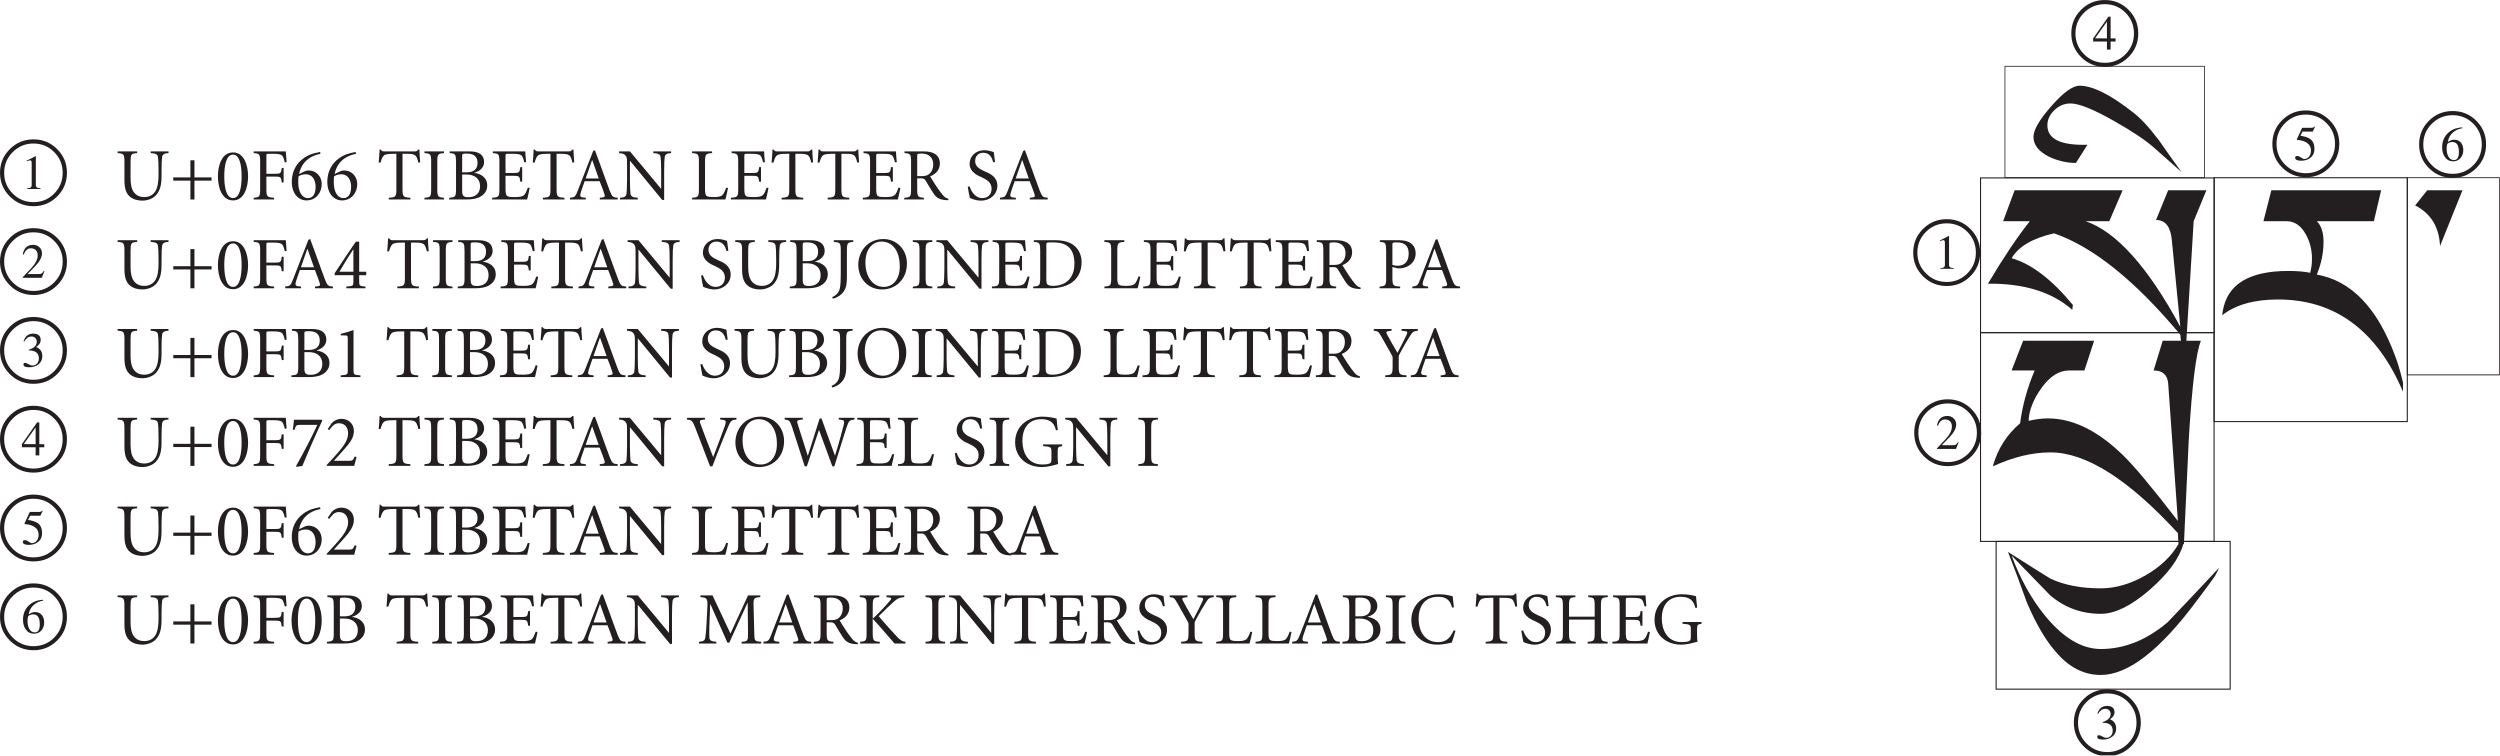 <?xml version="1.0" encoding="UTF-8" standalone="no"?>
<svg
   width="337.82pt"
   height="102.17pt"
   viewBox="0 0 337.82 102.17"
   version="1.2"
   id="svg96510"
   xmlns:xlink="http://www.w3.org/1999/xlink"
   xmlns="http://www.w3.org/2000/svg"
   xmlns:svg="http://www.w3.org/2000/svg">
  <defs
     id="defs96043">
    <g
       id="g96035">
      <symbol
         overflow="visible"
         id="glyph0-0">
        <path
           style="stroke:none;"
           d=""
           id="path95939" />
      </symbol>
      <symbol
         overflow="visible"
         id="glyph0-1">
        <path
           style="stroke:none;"
           d="M 0.266 -6.5 L 0.266 -6.266 C 1.094 -6.203 1.188 -6.141 1.188 -5.047 L 1.188 -2.609 C 1.188 -1.469 1.422 -0.797 1.953 -0.359 C 2.406 0.016 3.047 0.156 3.594 0.156 C 4.297 0.156 5.016 -0.109 5.438 -0.562 C 6.016 -1.188 6.203 -2.016 6.203 -3.172 L 6.203 -3.844 C 6.203 -4.891 6.234 -5.438 6.281 -5.75 C 6.328 -6.094 6.594 -6.25 7.141 -6.266 L 7.141 -6.5 L 4.734 -6.5 L 4.734 -6.266 C 5.406 -6.234 5.672 -6.094 5.719 -5.75 C 5.766 -5.438 5.797 -4.891 5.797 -3.844 L 5.797 -3.297 C 5.797 -2.453 5.688 -1.578 5.344 -1.078 C 5.031 -0.594 4.516 -0.328 3.875 -0.328 C 3.203 -0.328 2.75 -0.578 2.438 -1.016 C 2.125 -1.469 2.016 -2.109 2.016 -2.953 L 2.016 -5.047 C 2.016 -6.141 2.094 -6.203 2.906 -6.266 L 2.906 -6.5 Z M 0.266 -6.5 "
           id="path95942" />
      </symbol>
      <symbol
         overflow="visible"
         id="glyph0-2">
        <path
           style="stroke:none;"
           d="M 3.359 0 L 3.359 -2.547 L 5.672 -2.547 L 5.672 -2.984 L 3.359 -2.984 L 3.359 -5.297 L 2.812 -5.297 L 2.812 -2.984 L 0.5 -2.984 L 0.5 -2.547 L 2.812 -2.547 L 2.812 0 Z M 3.359 0 "
           id="path95945" />
      </symbol>
      <symbol
         overflow="visible"
         id="glyph0-3">
        <path
           style="stroke:none;"
           d="M 2.406 -0.188 C 1.453 -0.188 1.219 -1.734 1.219 -3.125 C 1.219 -4.516 1.453 -6.062 2.406 -6.062 C 3.328 -6.062 3.562 -4.516 3.562 -3.125 C 3.562 -1.734 3.328 -0.188 2.406 -0.188 Z M 2.406 -6.359 C 0.875 -6.359 0.359 -4.578 0.359 -3.125 C 0.359 -1.656 0.875 0.125 2.406 0.125 C 3.906 0.125 4.438 -1.656 4.438 -3.125 C 4.438 -4.578 3.906 -6.359 2.406 -6.359 Z M 2.406 -6.359 "
           id="path95948" />
      </symbol>
      <symbol
         overflow="visible"
         id="glyph0-4">
        <path
           style="stroke:none;"
           d="M 1.266 -1.453 C 1.266 -0.359 1.188 -0.297 0.391 -0.234 L 0.391 0 L 3.156 0 L 3.156 -0.234 C 2.188 -0.297 2.109 -0.359 2.109 -1.453 L 2.109 -3.094 L 3.203 -3.094 C 4.062 -3.094 4.094 -3.047 4.188 -2.297 L 4.438 -2.297 L 4.438 -4.266 L 4.188 -4.266 C 4.094 -3.531 4.062 -3.469 3.203 -3.469 L 2.109 -3.469 L 2.109 -5.859 C 2.109 -6.156 2.125 -6.172 2.406 -6.172 L 3.125 -6.172 C 3.734 -6.172 4.062 -6.094 4.234 -5.938 C 4.375 -5.766 4.484 -5.516 4.594 -5.016 L 4.844 -5.047 C 4.797 -5.594 4.734 -6.328 4.734 -6.5 L 0.391 -6.5 L 0.391 -6.266 C 1.188 -6.203 1.266 -6.141 1.266 -5.047 Z M 1.266 -1.453 "
           id="path95951" />
      </symbol>
      <symbol
         overflow="visible"
         id="glyph0-5">
        <path
           style="stroke:none;"
           d="M 4.219 -6.422 C 3.797 -6.344 3.312 -6.234 2.938 -6.094 C 1.906 -5.703 0.391 -4.594 0.391 -2.375 C 0.391 -0.812 1.281 0.125 2.375 0.125 C 3.625 0.125 4.438 -0.891 4.438 -2.078 C 4.438 -3.078 3.734 -3.922 2.656 -3.922 C 2.438 -3.922 2.234 -3.859 2.047 -3.766 L 1.375 -3.438 C 1.656 -4.844 2.547 -5.516 3.172 -5.812 C 3.547 -6 3.953 -6.109 4.266 -6.172 Z M 2.562 -0.188 C 1.75 -0.188 1.266 -1.094 1.266 -2.297 C 1.266 -2.672 1.266 -2.938 1.312 -3.141 C 1.562 -3.297 1.906 -3.406 2.297 -3.406 C 3.203 -3.406 3.609 -2.578 3.609 -1.734 C 3.609 -1.016 3.422 -0.188 2.562 -0.188 Z M 2.562 -0.188 "
           id="path95954" />
      </symbol>
      <symbol
         overflow="visible"
         id="glyph0-6">
        <path
           style="stroke:none;"
           d=""
           id="path95957" />
      </symbol>
      <symbol
         overflow="visible"
         id="glyph0-7">
        <path
           style="stroke:none;"
           d="M 3.453 -6.172 L 4.125 -6.172 C 4.75 -6.172 5.062 -6.094 5.234 -5.906 C 5.375 -5.75 5.484 -5.469 5.594 -4.984 L 5.844 -5.016 C 5.797 -5.594 5.734 -6.328 5.734 -6.75 L 5.594 -6.75 C 5.438 -6.562 5.375 -6.5 5.125 -6.5 L 1.016 -6.5 C 0.75 -6.5 0.656 -6.516 0.5 -6.75 L 0.359 -6.75 C 0.344 -6.234 0.281 -5.594 0.234 -4.984 L 0.484 -4.984 C 0.609 -5.438 0.734 -5.703 0.844 -5.844 C 0.984 -6.047 1.266 -6.172 2.156 -6.172 L 2.625 -6.172 L 2.625 -1.453 C 2.625 -0.359 2.547 -0.297 1.594 -0.234 L 1.594 0 L 4.516 0 L 4.516 -0.234 C 3.547 -0.297 3.453 -0.359 3.453 -1.453 Z M 3.453 -6.172 "
           id="path95960" />
      </symbol>
      <symbol
         overflow="visible"
         id="glyph0-8">
        <path
           style="stroke:none;"
           d="M 2.094 -5.047 C 2.094 -6.141 2.188 -6.203 3 -6.266 L 3 -6.5 L 0.359 -6.5 L 0.359 -6.266 C 1.188 -6.203 1.266 -6.141 1.266 -5.047 L 1.266 -1.453 C 1.266 -0.359 1.188 -0.297 0.359 -0.234 L 0.359 0 L 3 0 L 3 -0.234 C 2.188 -0.297 2.094 -0.359 2.094 -1.453 Z M 2.094 -5.047 "
           id="path95963" />
      </symbol>
      <symbol
         overflow="visible"
         id="glyph0-9">
        <path
           style="stroke:none;"
           d="M 0.406 -6.5 L 0.406 -6.266 C 1.188 -6.203 1.25 -6.141 1.266 -5.047 L 1.266 -1.453 C 1.266 -0.359 1.188 -0.297 0.344 -0.234 L 0.344 0 L 2.641 0 C 3.406 0 4.047 -0.094 4.547 -0.375 C 5.125 -0.703 5.484 -1.203 5.484 -1.922 C 5.484 -2.938 4.656 -3.469 3.75 -3.594 L 3.75 -3.625 C 4.234 -3.734 5.062 -4.172 5.062 -5.047 C 5.062 -5.547 4.875 -5.906 4.547 -6.156 C 4.203 -6.375 3.797 -6.5 3.078 -6.5 Z M 2.094 -5.891 C 2.094 -6.094 2.125 -6.125 2.188 -6.156 C 2.266 -6.188 2.406 -6.203 2.734 -6.203 C 3.922 -6.203 4.172 -5.547 4.172 -4.938 C 4.172 -4.125 3.688 -3.672 2.734 -3.672 L 2.094 -3.672 Z M 2.688 -3.375 C 3.703 -3.375 4.516 -2.875 4.516 -1.797 C 4.516 -0.734 3.797 -0.312 2.953 -0.312 C 2.234 -0.297 2.094 -0.531 2.094 -1.203 L 2.094 -3.375 Z M 2.688 -3.375 "
           id="path95966" />
      </symbol>
      <symbol
         overflow="visible"
         id="glyph0-10">
        <path
           style="stroke:none;"
           d="M 1.266 -1.453 C 1.266 -0.359 1.188 -0.297 0.281 -0.234 L 0.281 0 L 5.016 0 C 5.094 -0.266 5.312 -1.297 5.359 -1.562 L 5.109 -1.594 C 4.953 -1.141 4.797 -0.797 4.625 -0.625 C 4.406 -0.375 3.938 -0.328 3.375 -0.328 C 2.906 -0.328 2.547 -0.328 2.344 -0.453 C 2.156 -0.562 2.094 -0.875 2.094 -1.438 L 2.094 -3.203 L 3.109 -3.203 C 3.547 -3.203 3.766 -3.188 3.891 -3.078 C 4.016 -2.969 4.047 -2.766 4.094 -2.406 L 4.344 -2.406 L 4.344 -4.375 L 4.094 -4.375 C 4 -3.641 3.969 -3.578 3.109 -3.578 L 2.094 -3.578 L 2.094 -5.859 C 2.094 -6.156 2.125 -6.172 2.406 -6.172 L 3.156 -6.172 C 3.766 -6.172 4.094 -6.094 4.266 -5.938 C 4.406 -5.766 4.516 -5.516 4.625 -5.016 L 4.875 -5.047 C 4.812 -5.594 4.766 -6.328 4.766 -6.5 L 0.375 -6.5 L 0.375 -6.266 C 1.188 -6.203 1.266 -6.141 1.266 -5.047 Z M 1.266 -1.453 "
           id="path95969" />
      </symbol>
      <symbol
         overflow="visible"
         id="glyph0-11">
        <path
           style="stroke:none;"
           d="M 4.031 0 L 6.453 0 L 6.453 -0.234 C 5.828 -0.281 5.703 -0.344 5.375 -1.188 C 4.984 -2.203 4.547 -3.484 4.078 -4.75 L 3.375 -6.656 L 3.141 -6.562 L 1.078 -1.25 C 0.734 -0.359 0.656 -0.297 0 -0.234 L 0 0 L 2.141 0 L 2.141 -0.234 L 1.844 -0.266 C 1.391 -0.297 1.297 -0.438 1.484 -1.016 C 1.625 -1.438 1.891 -2.203 1.984 -2.469 L 4.016 -2.469 C 4.297 -1.75 4.594 -0.969 4.656 -0.734 C 4.766 -0.422 4.719 -0.312 4.344 -0.266 L 4.031 -0.234 Z M 2.984 -5.312 L 3.016 -5.312 L 3.891 -2.844 L 2.125 -2.844 Z M 2.984 -5.312 "
           id="path95972" />
      </symbol>
      <symbol
         overflow="visible"
         id="glyph0-12">
        <path
           style="stroke:none;"
           d="M 6.281 -3.844 C 6.281 -4.906 6.312 -5.438 6.359 -5.75 C 6.406 -6.094 6.672 -6.25 7.219 -6.266 L 7.219 -6.5 L 4.812 -6.5 L 4.812 -6.266 C 5.484 -6.234 5.75 -6.094 5.797 -5.75 C 5.844 -5.438 5.875 -4.906 5.875 -3.844 L 5.875 -1.453 L 5.859 -1.453 L 1.656 -6.5 L 0.188 -6.5 L 0.188 -6.266 C 0.609 -6.234 0.875 -6.172 1.062 -5.938 C 1.25 -5.703 1.266 -5.547 1.266 -4.812 L 1.266 -2.656 C 1.266 -1.594 1.219 -1.062 1.188 -0.75 C 1.125 -0.406 0.875 -0.25 0.312 -0.234 L 0.312 0 L 2.719 0 L 2.719 -0.234 C 2.062 -0.266 1.797 -0.406 1.734 -0.75 C 1.703 -1.062 1.656 -1.594 1.656 -2.656 L 1.656 -5.203 L 1.688 -5.203 L 6.016 0.062 L 6.281 0.062 Z M 6.281 -3.844 "
           id="path95975" />
      </symbol>
      <symbol
         overflow="visible"
         id="glyph0-13">
        <path
           style="stroke:none;"
           d="M 2.094 -5.047 C 2.094 -6.141 2.188 -6.203 3.047 -6.266 L 3.047 -6.5 L 0.344 -6.5 L 0.344 -6.266 C 1.188 -6.203 1.266 -6.141 1.266 -5.047 L 1.266 -1.453 C 1.266 -0.359 1.188 -0.297 0.344 -0.234 L 0.344 0 L 4.844 0 C 4.938 -0.266 5.156 -1.297 5.203 -1.562 L 4.953 -1.594 C 4.797 -1.141 4.625 -0.797 4.469 -0.625 C 4.25 -0.375 3.781 -0.328 3.281 -0.328 C 2.906 -0.328 2.531 -0.344 2.344 -0.453 C 2.156 -0.562 2.094 -0.844 2.094 -1.438 Z M 2.094 -5.047 "
           id="path95978" />
      </symbol>
      <symbol
         overflow="visible"
         id="glyph0-14">
        <path
           style="stroke:none;"
           d="M 2.094 -5.891 C 2.094 -6.094 2.125 -6.141 2.188 -6.156 C 2.266 -6.188 2.406 -6.203 2.75 -6.203 C 3.5 -6.203 4.266 -5.797 4.266 -4.734 C 4.266 -4.25 4.109 -3.766 3.688 -3.422 C 3.406 -3.203 3.094 -3.156 2.688 -3.156 L 2.094 -3.156 Z M 2.094 -2.859 L 2.641 -2.859 C 2.953 -2.859 3.109 -2.766 3.266 -2.5 C 3.547 -2.031 3.969 -1.297 4.281 -0.844 C 4.656 -0.297 5.016 0.062 6.156 0.094 L 6.297 0.094 L 6.312 -0.094 C 5.953 -0.188 5.781 -0.344 5.562 -0.594 C 5.297 -0.906 5.094 -1.172 4.734 -1.703 C 4.438 -2.141 4.016 -2.828 3.844 -3.125 C 4.656 -3.453 5.156 -4.047 5.156 -4.875 C 5.156 -5.453 4.906 -5.906 4.5 -6.156 C 4.125 -6.406 3.562 -6.5 2.922 -6.5 L 0.375 -6.5 L 0.375 -6.266 C 1.188 -6.203 1.266 -6.141 1.266 -5.047 L 1.266 -1.453 C 1.266 -0.359 1.188 -0.297 0.344 -0.234 L 0.344 0 L 3 0 L 3 -0.234 C 2.188 -0.297 2.094 -0.359 2.094 -1.453 Z M 2.094 -2.859 "
           id="path95981" />
      </symbol>
      <symbol
         overflow="visible"
         id="glyph0-15">
        <path
           style="stroke:none;"
           d="M 0.406 -1.719 C 0.5 -1.188 0.609 -0.469 0.688 -0.203 C 0.812 -0.156 0.984 -0.078 1.234 0 C 1.484 0.078 1.828 0.156 2.188 0.156 C 3.453 0.156 4.406 -0.703 4.406 -1.859 C 4.406 -3.094 3.359 -3.516 2.703 -3.797 C 1.938 -4.141 1.406 -4.469 1.406 -5.203 C 1.406 -5.797 1.781 -6.312 2.484 -6.312 C 3.406 -6.312 3.688 -5.625 3.844 -5.031 L 4.094 -5.062 C 4.016 -5.656 3.953 -6.062 3.922 -6.406 C 3.812 -6.438 3.672 -6.484 3.547 -6.516 C 3.328 -6.594 2.984 -6.656 2.703 -6.656 C 1.406 -6.656 0.656 -5.797 0.656 -4.812 C 0.656 -3.609 2 -3.141 2.328 -2.984 C 2.969 -2.672 3.625 -2.312 3.625 -1.469 C 3.625 -0.688 3.141 -0.188 2.375 -0.188 C 1.312 -0.188 0.812 -1.297 0.656 -1.766 Z M 0.406 -1.719 "
           id="path95984" />
      </symbol>
      <symbol
         overflow="visible"
         id="glyph0-16">
        <path
           style="stroke:none;"
           d="M 0.234 -1.766 L 2.766 -1.766 L 2.766 -0.906 C 2.766 -0.344 2.719 -0.297 1.812 -0.234 L 1.812 0 L 4.391 0 L 4.391 -0.234 C 3.594 -0.297 3.547 -0.344 3.547 -0.906 L 3.547 -1.766 L 4.5 -1.766 L 4.5 -2.234 L 3.547 -2.234 L 3.547 -6.297 L 3.094 -6.297 C 2.141 -4.922 1.188 -3.484 0.234 -2.031 Z M 0.875 -2.234 C 1.469 -3.266 2.094 -4.266 2.75 -5.266 L 2.766 -5.266 L 2.766 -2.234 Z M 0.875 -2.234 "
           id="path95987" />
      </symbol>
      <symbol
         overflow="visible"
         id="glyph0-17">
        <path
           style="stroke:none;"
           d="M 0.438 -6.5 L 0.438 -6.266 C 1.297 -6.203 1.375 -6.141 1.375 -5.047 L 1.375 -1.891 C 1.375 -1.062 1.344 -0.531 1.266 -0.062 C 1.141 0.516 0.844 0.922 0.219 1.188 L 0.312 1.406 C 0.609 1.344 1.016 1.156 1.328 0.906 C 2.078 0.281 2.203 -0.422 2.203 -1.516 L 2.203 -5.047 C 2.203 -6.141 2.297 -6.203 3.062 -6.266 L 3.062 -6.5 Z M 0.438 -6.5 "
           id="path95990" />
      </symbol>
      <symbol
         overflow="visible"
         id="glyph0-18">
        <path
           style="stroke:none;"
           d="M 3.844 -6.656 C 1.609 -6.656 0.438 -4.859 0.438 -3.188 C 0.438 -1.297 1.766 0.156 3.656 0.156 C 5.562 0.156 7.016 -1.266 7.016 -3.344 C 7.016 -5.312 5.562 -6.656 3.844 -6.656 Z M 6.047 -2.969 C 6.047 -1.109 5.062 -0.188 3.875 -0.188 C 2.406 -0.188 1.406 -1.547 1.406 -3.469 C 1.406 -5.344 2.406 -6.312 3.578 -6.312 C 5.016 -6.312 6.047 -5.125 6.047 -2.969 Z M 6.047 -2.969 "
           id="path95993" />
      </symbol>
      <symbol
         overflow="visible"
         id="glyph0-19">
        <path
           style="stroke:none;"
           d="M 0.406 -6.5 L 0.406 -6.266 C 1.188 -6.203 1.266 -6.141 1.266 -5.047 L 1.266 -1.453 C 1.266 -0.359 1.188 -0.297 0.312 -0.234 L 0.312 0 L 2.625 0 C 4.969 0 6.859 -1.062 6.859 -3.547 C 6.859 -4.453 6.484 -5.188 5.984 -5.656 C 5.344 -6.266 4.391 -6.5 3.203 -6.5 Z M 2.094 -5.875 C 2.094 -6.062 2.125 -6.125 2.188 -6.156 C 2.266 -6.188 2.406 -6.203 2.906 -6.203 C 3.703 -6.203 4.281 -6.094 4.672 -5.875 C 5.672 -5.359 5.891 -4.297 5.891 -3.281 C 5.891 -1.781 5.078 -0.328 2.984 -0.328 C 2.641 -0.328 2.406 -0.391 2.266 -0.5 C 2.125 -0.625 2.094 -0.812 2.094 -1.281 Z M 2.094 -5.875 "
           id="path95996" />
      </symbol>
      <symbol
         overflow="visible"
         id="glyph0-20">
        <path
           style="stroke:none;"
           d="M 2.078 -5.891 C 2.078 -6.094 2.109 -6.141 2.172 -6.156 C 2.25 -6.188 2.391 -6.203 2.688 -6.203 C 3.703 -6.203 4.281 -5.766 4.281 -4.688 C 4.281 -3.375 3.453 -3.047 2.828 -3.047 C 2.484 -3.047 2.203 -3.109 2.078 -3.172 Z M 2.078 -2.875 L 2.812 -2.688 C 2.938 -2.688 3.109 -2.688 3.266 -2.703 C 4.234 -2.812 5.219 -3.484 5.219 -4.703 C 5.219 -5.344 4.969 -5.797 4.578 -6.078 C 4.156 -6.391 3.594 -6.5 2.922 -6.5 L 0.391 -6.5 L 0.391 -6.266 C 1.156 -6.203 1.234 -6.141 1.234 -5.047 L 1.234 -1.453 C 1.234 -0.359 1.156 -0.297 0.344 -0.234 L 0.344 0 L 3.125 0 L 3.125 -0.234 C 2.156 -0.297 2.078 -0.359 2.078 -1.453 Z M 2.078 -2.875 "
           id="path95999" />
      </symbol>
      <symbol
         overflow="visible"
         id="glyph0-21">
        <path
           style="stroke:none;"
           d="M 1.141 -5.641 L 1.828 -5.625 C 2.047 -5.609 2.094 -5.562 2.094 -5.203 L 2.094 -0.906 C 2.094 -0.344 2.047 -0.297 1.141 -0.234 L 1.141 0 L 3.812 0 L 3.812 -0.234 C 2.922 -0.297 2.875 -0.344 2.875 -0.906 L 2.875 -6.359 C 2.266 -6.141 1.656 -5.969 1.141 -5.844 Z M 1.141 -5.641 "
           id="path96002" />
      </symbol>
      <symbol
         overflow="visible"
         id="glyph0-22">
        <path
           style="stroke:none;"
           d="M 3.375 -2.688 C 3.375 -2.906 3.406 -2.953 3.547 -3.234 C 3.984 -4.031 4.359 -4.719 4.812 -5.422 C 5.234 -6.078 5.281 -6.203 5.953 -6.266 L 5.953 -6.5 L 3.75 -6.5 L 3.75 -6.266 L 4.156 -6.219 C 4.531 -6.188 4.609 -6.078 4.438 -5.719 C 4.062 -4.906 3.625 -4.078 3.203 -3.281 C 2.703 -4.094 2.25 -4.938 1.797 -5.766 C 1.625 -6.078 1.703 -6.172 1.953 -6.203 L 2.406 -6.266 L 2.406 -6.5 L 0 -6.5 L 0 -6.266 C 0.578 -6.203 0.625 -6.172 1.047 -5.438 C 1.484 -4.688 1.875 -3.969 2.312 -3.188 C 2.516 -2.859 2.547 -2.766 2.547 -2.594 L 2.547 -1.453 C 2.547 -0.359 2.453 -0.297 1.547 -0.234 L 1.547 0 L 4.422 0 L 4.422 -0.234 C 3.453 -0.297 3.375 -0.359 3.375 -1.453 Z M 3.375 -2.688 "
           id="path96005" />
      </symbol>
      <symbol
         overflow="visible"
         id="glyph0-23">
        <path
           style="stroke:none;"
           d="M 0.688 -6.234 C 0.641 -5.812 0.609 -5.375 0.531 -4.875 L 0.766 -4.875 C 0.953 -5.5 0.984 -5.547 1.625 -5.547 L 3.844 -5.547 C 3 -3.703 2.016 -1.844 0.969 0.016 L 1.016 0.125 L 1.812 0.016 C 2.656 -2.031 3.562 -4.094 4.516 -6.125 L 4.438 -6.234 Z M 0.688 -6.234 "
           id="path96008" />
      </symbol>
      <symbol
         overflow="visible"
         id="glyph0-24">
        <path
           style="stroke:none;"
           d="M 4.031 0 C 4.141 -0.391 4.234 -0.797 4.344 -1.203 L 4.094 -1.266 C 3.875 -0.703 3.734 -0.688 3.203 -0.688 L 1.281 -0.688 L 2.656 -2.219 C 3.516 -3.188 3.984 -3.844 3.984 -4.719 C 3.984 -5.734 3.203 -6.359 2.344 -6.359 C 1.75 -6.359 1.297 -6.109 1 -5.797 L 0.453 -4.984 L 0.641 -4.828 C 0.922 -5.188 1.297 -5.766 1.938 -5.766 C 2.75 -5.766 3.203 -5.219 3.203 -4.375 C 3.203 -3.438 2.484 -2.562 1.906 -1.875 C 1.406 -1.297 0.875 -0.719 0.312 -0.125 L 0.312 0 Z M 4.031 0 "
           id="path96011" />
      </symbol>
      <symbol
         overflow="visible"
         id="glyph0-25">
        <path
           style="stroke:none;"
           d="M 3.438 0.062 C 4.188 -1.969 5.422 -4.938 5.547 -5.25 C 5.922 -6.125 6.016 -6.203 6.688 -6.266 L 6.688 -6.5 L 4.484 -6.5 L 4.484 -6.266 L 4.797 -6.234 C 5.234 -6.188 5.344 -6.062 5.156 -5.484 C 4.938 -4.844 4.062 -2.562 3.547 -1.188 C 2.812 -3.062 2.047 -5.031 1.797 -5.766 C 1.688 -6.078 1.734 -6.188 2.109 -6.234 L 2.438 -6.266 L 2.438 -6.5 L 0 -6.5 L 0 -6.266 C 0.594 -6.203 0.734 -6.141 1.062 -5.312 C 1.484 -4.203 2.453 -1.734 3.125 0.062 Z M 3.438 0.062 "
           id="path96014" />
      </symbol>
      <symbol
         overflow="visible"
         id="glyph0-26">
        <path
           style="stroke:none;"
           d="M 2.453 -6.5 L 0 -6.5 L 0 -6.266 C 0.562 -6.203 0.719 -6.141 0.984 -5.312 L 2.719 0.062 L 3 0.062 L 4.625 -4.812 L 4.656 -4.828 L 6.453 0.062 L 6.719 0.062 C 7.562 -2.688 8.297 -4.984 8.375 -5.234 C 8.703 -6.156 8.781 -6.188 9.438 -6.266 L 9.438 -6.5 L 7.312 -6.5 L 7.312 -6.266 L 7.609 -6.234 C 8.062 -6.188 8.109 -6.062 7.969 -5.484 C 7.797 -4.766 7.219 -2.656 6.812 -1.391 L 6.797 -1.391 L 4.984 -6.406 L 4.734 -6.406 L 3.141 -1.375 L 3.125 -1.375 L 1.766 -5.641 C 1.625 -6.078 1.688 -6.172 2.141 -6.234 L 2.453 -6.266 Z M 2.453 -6.5 "
           id="path96017" />
      </symbol>
      <symbol
         overflow="visible"
         id="glyph0-27">
        <path
           style="stroke:none;"
           d="M 6.203 -4.844 C 6.125 -5.531 6.062 -6.047 6.047 -6.391 C 5.688 -6.484 5 -6.656 4.125 -6.656 C 2.234 -6.656 0.438 -5.438 0.438 -3.188 C 0.438 -1.219 1.953 0.156 4.062 0.156 C 4.812 0.156 5.625 -0.078 6.25 -0.25 C 6.203 -0.484 6.188 -0.797 6.188 -1.156 L 6.188 -1.844 C 6.188 -2.547 6.234 -2.578 6.797 -2.672 L 6.797 -2.906 L 4.219 -2.906 L 4.219 -2.672 C 5.312 -2.594 5.344 -2.516 5.344 -1.844 L 5.344 -0.953 C 5.344 -0.469 5.281 -0.406 5.062 -0.312 C 4.812 -0.219 4.484 -0.188 4.125 -0.188 C 2.141 -0.188 1.422 -1.844 1.422 -3.375 C 1.422 -5.266 2.406 -6.312 3.953 -6.312 C 4.844 -6.312 5.688 -6.078 5.953 -4.812 Z M 6.203 -4.844 "
           id="path96020" />
      </symbol>
      <symbol
         overflow="visible"
         id="glyph0-28">
        <path
           style="stroke:none;"
           d="M 0.406 -6.5 L 0.406 -6.266 C 1.344 -6.203 1.406 -6.094 1.344 -4.75 L 1.234 -2.656 C 1.188 -1.656 1.125 -1.062 1.062 -0.75 C 0.984 -0.375 0.781 -0.281 0.219 -0.234 L 0.219 0 L 2.562 0 L 2.562 -0.234 C 1.922 -0.281 1.688 -0.375 1.625 -0.75 C 1.594 -1.062 1.594 -1.609 1.625 -2.547 L 1.734 -5.344 L 1.75 -5.344 L 4.062 -0.109 L 4.312 -0.109 L 6.766 -5.484 L 6.797 -5.484 L 6.844 -1.453 C 6.844 -0.328 6.812 -0.297 5.984 -0.234 L 5.984 0 L 8.625 0 L 8.625 -0.234 C 7.734 -0.297 7.703 -0.328 7.688 -1.453 L 7.594 -5.047 C 7.562 -6.156 7.625 -6.203 8.5 -6.266 L 8.5 -6.5 L 6.844 -6.5 L 4.469 -1.344 L 2.047 -6.5 Z M 0.406 -6.5 "
           id="path96023" />
      </symbol>
      <symbol
         overflow="visible"
         id="glyph0-29">
        <path
           style="stroke:none;"
           d="M 2.094 -5.047 C 2.094 -6.141 2.188 -6.203 2.984 -6.266 L 2.984 -6.5 L 0.344 -6.5 L 0.344 -6.266 C 1.188 -6.203 1.266 -6.141 1.266 -5.047 L 1.266 -1.453 C 1.266 -0.359 1.188 -0.297 0.391 -0.234 L 0.391 0 L 3.047 0 L 3.047 -0.234 C 2.188 -0.297 2.094 -0.359 2.094 -1.453 L 2.094 -3.344 C 2.797 -2.625 4.562 -0.531 5.047 0 L 6.516 0 L 6.516 -0.234 C 6.062 -0.281 5.875 -0.406 5.328 -0.969 C 4.891 -1.438 3.797 -2.625 2.906 -3.688 C 3.703 -4.5 4.469 -5.234 4.828 -5.547 C 5.484 -6.156 5.734 -6.203 6.359 -6.266 L 6.359 -6.5 L 3.953 -6.5 L 3.953 -6.266 L 4.359 -6.219 C 4.625 -6.188 4.656 -6.062 4.484 -5.859 C 3.984 -5.234 2.594 -3.766 2.094 -3.359 Z M 2.094 -5.047 "
           id="path96026" />
      </symbol>
      <symbol
         overflow="visible"
         id="glyph0-30">
        <path
           style="stroke:none;"
           d="M 6.188 -4.875 C 6.125 -5.406 6.094 -5.844 6.016 -6.391 C 5.734 -6.453 5.062 -6.656 4.203 -6.656 C 2.016 -6.656 0.438 -5.219 0.438 -3.156 C 0.438 -1.562 1.484 0.156 4.016 0.156 C 4.719 0.156 5.625 -0.062 5.906 -0.125 C 6.062 -0.516 6.281 -1.312 6.406 -1.734 L 6.156 -1.766 C 5.672 -0.719 5.156 -0.188 4.031 -0.188 C 2.406 -0.188 1.422 -1.453 1.422 -3.391 C 1.422 -4.953 2.219 -6.312 4.016 -6.312 C 5 -6.312 5.641 -6.016 5.938 -4.859 Z M 6.188 -4.875 "
           id="path96029" />
      </symbol>
      <symbol
         overflow="visible"
         id="glyph0-31">
        <path
           style="stroke:none;"
           d="M 2.094 -3.625 L 2.094 -5.047 C 2.094 -6.141 2.188 -6.203 2.953 -6.266 L 2.953 -6.5 L 0.312 -6.5 L 0.312 -6.266 C 1.188 -6.203 1.266 -6.141 1.266 -5.047 L 1.266 -1.453 C 1.266 -0.359 1.188 -0.297 0.359 -0.234 L 0.359 0 L 3 0 L 3 -0.234 C 2.188 -0.297 2.094 -0.359 2.094 -1.453 L 2.094 -3.234 L 5.562 -3.234 L 5.562 -1.453 C 5.562 -0.359 5.484 -0.297 4.609 -0.234 L 4.609 0 L 7.312 0 L 7.312 -0.234 C 6.484 -0.297 6.406 -0.359 6.406 -1.453 L 6.406 -5.047 C 6.406 -6.141 6.484 -6.203 7.328 -6.266 L 7.328 -6.5 L 4.688 -6.5 L 4.688 -6.266 C 5.484 -6.203 5.562 -6.141 5.562 -5.047 L 5.562 -3.625 Z M 2.094 -3.625 "
           id="path96032" />
      </symbol>
    </g>
    <clipPath
       id="clip1">
      <path
         d="M 325 23 L 337.801 23 L 337.801 51 L 325 51 Z M 325 23 "
         id="path96037" />
    </clipPath>
    <clipPath
       id="clip2">
      <path
         d="M 280 93 L 290 93 L 290 102.07 L 280 102.07 Z M 280 93 "
         id="path96040" />
    </clipPath>
  </defs>
  <g
     id="surface7577">
    <path
       style=" stroke:none;fill-rule:nonzero;fill:rgb(13.73%,12.16%,12.549%);fill-opacity:1;"
       d="M 299.867 76.711 C 299.758 76.984 299.566 77.367 299.293 77.859 C 298.801 78.566 298.035 79.605 297 80.969 C 291.969 87.793 287.594 91.207 283.879 91.207 C 281.582 91.207 279.559 90.168 277.809 88.094 C 276.441 86.562 275.129 84.324 273.875 81.379 C 273.055 79.082 272.207 76.816 271.332 74.578 C 274.773 76.766 276.688 77.969 277.07 78.188 C 278.93 79.062 281.199 79.5 283.879 79.5 C 285.844 79.5 287.84 78.926 289.863 77.781 C 291.887 76.629 293.391 75.211 294.375 73.516 L 294.293 72.039 C 287.621 64.77 281.883 61.133 277.07 61.133 C 274.609 61.133 272.016 61.762 269.281 63.02 C 269.938 60.668 271.168 58.727 272.973 57.195 C 273.301 54.734 273.957 52.359 274.941 50.062 L 271.824 50.062 L 273.383 46.043 L 282.977 46.043 L 281.664 50.062 L 279.613 50.062 C 278.246 50.062 277.004 50.84 275.883 52.398 C 274.762 53.957 274.176 55.445 274.121 56.867 C 275.051 56.648 275.922 56.539 276.742 56.539 C 280.078 56.539 283.438 58.18 286.828 61.461 C 288.359 62.938 290.848 65.914 294.293 70.398 L 292.98 51.785 C 292.871 50.637 292.215 50.062 291.012 50.062 L 292.242 46.043 L 294.703 46.043 L 294.621 45.223 C 288.496 37.898 282.812 33.336 277.562 31.531 C 274.664 32.188 272.754 33.309 271.824 34.891 C 274.504 35.656 277.262 37.762 280.105 41.207 L 280.023 41.863 C 277.289 39.457 273.492 38.281 268.625 38.336 C 270.703 34.836 272.59 32.023 274.285 29.891 L 270.676 29.891 L 272.234 25.707 L 286.828 25.707 L 285.023 29.891 L 281.828 29.891 C 285.98 31.312 290.246 36.066 294.621 44.156 L 293.473 32.434 C 293.309 30.629 292.598 29.727 291.34 29.727 L 292.98 25.707 L 298.145 25.707 L 296.426 29.891 C 296.207 33.555 295.879 38.938 295.441 46.043 L 297.406 46.043 C 296.75 47.629 296.203 52.059 295.766 59.328 C 295.547 64.031 295.328 68.758 295.109 73.516 L 295.027 73.516 C 294.48 75.48 292.965 77.543 290.477 79.707 C 287.988 81.863 285.789 82.945 283.879 82.945 C 281.254 82.945 278.957 82.098 276.988 80.402 C 275.238 78.598 273.52 76.82 271.824 75.07 C 272.973 78.188 274.473 80.895 276.332 83.191 C 278.793 86.195 281.309 87.699 283.879 87.699 C 287.047 87.699 290.055 86.496 292.898 84.094 C 295.25 81.633 297.57 79.172 299.867 76.711 Z M 294.785 23.25 L 291.176 20.051 C 290.027 19.012 288.195 17.781 285.684 16.359 C 282.895 14.773 280.926 13.98 279.777 13.98 C 278.957 13.98 278.234 14.281 277.605 14.883 C 276.977 15.484 276.66 16.168 276.66 16.934 C 276.66 18.793 278.465 19.668 282.074 19.559 L 280.516 22.02 C 279.312 22.02 278.109 21.746 276.906 21.195 C 275.484 20.484 274.777 19.582 274.777 18.484 C 274.777 17.555 275.582 16.172 277.195 14.336 C 278.809 12.5 280.078 11.582 281.008 11.582 C 282.758 11.582 285.133 12.758 288.141 15.113 C 289.18 15.883 290.383 17.168 291.75 18.977 C 292.734 20.402 293.746 21.824 294.785 23.25 Z M 324.715 52.934 C 321.16 44.625 315.527 40.469 307.82 40.469 C 304.594 40.469 302.082 41.18 300.277 42.602 L 300.359 42.027 C 300.961 38.418 303.914 36.613 309.215 36.613 C 310.363 36.613 311.348 36.695 312.168 36.859 C 312.332 36.258 312.414 35.629 312.414 34.973 C 312.414 33.773 312.141 32.68 311.594 31.695 C 310.938 30.492 310.062 29.891 308.969 29.891 L 305.855 29.891 L 306.922 25.707 L 321.762 25.707 L 320.777 29.891 L 313.07 29.891 C 313.672 30.492 313.973 31.422 313.973 32.68 C 313.973 34.156 313.672 35.629 313.07 37.105 C 317.715 37.926 321.242 41.59 323.648 48.094 C 323.977 48.914 324.332 50.117 324.715 51.703 C 324.723 51.703 324.723 52.113 324.715 52.934 Z M 332.75 25.707 L 329.715 33.254 C 329.605 30.684 328.484 28.852 326.355 27.758 L 327.992 25.707 L 332.75 25.707 "
       id="path96045" />
    <g
       style="fill:rgb(13.73%,12.16%,12.549%);fill-opacity:1;"
       id="g96071">
      <use
         xlink:href="#glyph0-1"
         x="15.627"
         y="26.956"
         id="use96047" />
      <use
         xlink:href="#glyph0-2"
         x="22.917"
         y="26.956"
         id="use96049" />
      <use
         xlink:href="#glyph0-3"
         x="29.087"
         y="26.956"
         id="use96051" />
      <use
         xlink:href="#glyph0-4"
         x="33.887"
         y="26.956"
         id="use96053" />
      <use
         xlink:href="#glyph0-5"
         x="39.037"
         y="26.956"
         id="use96055" />
      <use
         xlink:href="#glyph0-5"
         x="43.837"
         y="26.956"
         id="use96057" />
      <use
         xlink:href="#glyph0-6"
         x="48.637"
         y="26.956"
         id="use96059" />
      <use
         xlink:href="#glyph0-7"
         x="50.937"
         y="26.956"
         id="use96061" />
      <use
         xlink:href="#glyph0-8"
         x="56.997"
         y="26.956"
         id="use96063" />
      <use
         xlink:href="#glyph0-9"
         x="60.357"
         y="26.956"
         id="use96065" />
      <use
         xlink:href="#glyph0-10"
         x="66.217"
         y="26.956"
         id="use96067" />
      <use
         xlink:href="#glyph0-7"
         x="71.757"
         y="26.956"
         id="use96069" />
    </g>
    <g
       style="fill:rgb(13.73%,12.16%,12.549%);fill-opacity:1;"
       id="g96085">
      <use
         xlink:href="#glyph0-11"
         x="77.016"
         y="26.956"
         id="use96073" />
      <use
         xlink:href="#glyph0-12"
         x="83.466"
         y="26.956"
         id="use96075" />
      <use
         xlink:href="#glyph0-6"
         x="90.876"
         y="26.956"
         id="use96077" />
      <use
         xlink:href="#glyph0-13"
         x="93.176"
         y="26.956"
         id="use96079" />
      <use
         xlink:href="#glyph0-10"
         x="98.486"
         y="26.956"
         id="use96081" />
      <use
         xlink:href="#glyph0-7"
         x="104.026"
         y="26.956"
         id="use96083" />
    </g>
    <g
       style="fill:rgb(13.73%,12.16%,12.549%);fill-opacity:1;"
       id="g96089">
      <use
         xlink:href="#glyph0-7"
         x="110.246"
         y="26.956"
         id="use96087" />
    </g>
    <g
       style="fill:rgb(13.73%,12.16%,12.549%);fill-opacity:1;"
       id="g96101">
      <use
         xlink:href="#glyph0-10"
         x="116.305"
         y="26.956"
         id="use96091" />
      <use
         xlink:href="#glyph0-14"
         x="121.845"
         y="26.956"
         id="use96093" />
      <use
         xlink:href="#glyph0-6"
         x="128.065"
         y="26.956"
         id="use96095" />
      <use
         xlink:href="#glyph0-15"
         x="130.365"
         y="26.956"
         id="use96097" />
      <use
         xlink:href="#glyph0-11"
         x="135.125"
         y="26.956"
         id="use96099" />
    </g>
    <g
       style="fill:rgb(13.73%,12.16%,12.549%);fill-opacity:1;"
       id="g96111">
      <use
         xlink:href="#glyph0-1"
         x="15.627"
         y="38.956"
         id="use96103" />
      <use
         xlink:href="#glyph0-2"
         x="22.917"
         y="38.956"
         id="use96105" />
      <use
         xlink:href="#glyph0-3"
         x="29.087"
         y="38.956"
         id="use96107" />
      <use
         xlink:href="#glyph0-4"
         x="33.887"
         y="38.956"
         id="use96109" />
    </g>
    <g
       style="fill:rgb(13.73%,12.16%,12.549%);fill-opacity:1;"
       id="g96129">
      <use
         xlink:href="#glyph0-11"
         x="38.537"
         y="38.956"
         id="use96113" />
      <use
         xlink:href="#glyph0-16"
         x="44.987"
         y="38.956"
         id="use96115" />
      <use
         xlink:href="#glyph0-6"
         x="49.787"
         y="38.956"
         id="use96117" />
      <use
         xlink:href="#glyph0-7"
         x="52.087"
         y="38.956"
         id="use96119" />
      <use
         xlink:href="#glyph0-8"
         x="58.147"
         y="38.956"
         id="use96121" />
      <use
         xlink:href="#glyph0-9"
         x="61.507"
         y="38.956"
         id="use96123" />
      <use
         xlink:href="#glyph0-10"
         x="67.367"
         y="38.956"
         id="use96125" />
      <use
         xlink:href="#glyph0-7"
         x="72.907"
         y="38.956"
         id="use96127" />
    </g>
    <g
       style="fill:rgb(13.73%,12.16%,12.549%);fill-opacity:1;"
       id="g96163">
      <use
         xlink:href="#glyph0-11"
         x="78.166"
         y="38.956"
         id="use96131" />
      <use
         xlink:href="#glyph0-12"
         x="84.616"
         y="38.956"
         id="use96133" />
      <use
         xlink:href="#glyph0-6"
         x="92.026"
         y="38.956"
         id="use96135" />
      <use
         xlink:href="#glyph0-15"
         x="94.326"
         y="38.956"
         id="use96137" />
      <use
         xlink:href="#glyph0-1"
         x="99.086"
         y="38.956"
         id="use96139" />
      <use
         xlink:href="#glyph0-9"
         x="106.376"
         y="38.956"
         id="use96141" />
      <use
         xlink:href="#glyph0-17"
         x="112.236"
         y="38.956"
         id="use96143" />
      <use
         xlink:href="#glyph0-18"
         x="115.536"
         y="38.956"
         id="use96145" />
      <use
         xlink:href="#glyph0-8"
         x="122.986"
         y="38.956"
         id="use96147" />
      <use
         xlink:href="#glyph0-12"
         x="126.346"
         y="38.956"
         id="use96149" />
      <use
         xlink:href="#glyph0-10"
         x="133.756"
         y="38.956"
         id="use96151" />
      <use
         xlink:href="#glyph0-19"
         x="139.296"
         y="38.956"
         id="use96153" />
      <use
         xlink:href="#glyph0-6"
         x="146.586"
         y="38.956"
         id="use96155" />
      <use
         xlink:href="#glyph0-13"
         x="148.886"
         y="38.956"
         id="use96157" />
      <use
         xlink:href="#glyph0-10"
         x="154.196"
         y="38.956"
         id="use96159" />
      <use
         xlink:href="#glyph0-7"
         x="159.736"
         y="38.956"
         id="use96161" />
    </g>
    <g
       style="fill:rgb(13.73%,12.16%,12.549%);fill-opacity:1;"
       id="g96167">
      <use
         xlink:href="#glyph0-7"
         x="165.956"
         y="38.956"
         id="use96165" />
    </g>
    <g
       style="fill:rgb(13.73%,12.16%,12.549%);fill-opacity:1;"
       id="g96177">
      <use
         xlink:href="#glyph0-10"
         x="172.014"
         y="38.956"
         id="use96169" />
      <use
         xlink:href="#glyph0-14"
         x="177.554"
         y="38.956"
         id="use96171" />
      <use
         xlink:href="#glyph0-6"
         x="183.774"
         y="38.956"
         id="use96173" />
      <use
         xlink:href="#glyph0-20"
         x="186.074"
         y="38.956"
         id="use96175" />
    </g>
    <g
       style="fill:rgb(13.73%,12.16%,12.549%);fill-opacity:1;"
       id="g96181">
      <use
         xlink:href="#glyph0-11"
         x="190.844"
         y="38.956"
         id="use96179" />
    </g>
    <g
       style="fill:rgb(13.73%,12.16%,12.549%);fill-opacity:1;"
       id="g96207">
      <use
         xlink:href="#glyph0-1"
         x="15.627"
         y="50.956"
         id="use96183" />
      <use
         xlink:href="#glyph0-2"
         x="22.917"
         y="50.956"
         id="use96185" />
      <use
         xlink:href="#glyph0-3"
         x="29.087"
         y="50.956"
         id="use96187" />
      <use
         xlink:href="#glyph0-4"
         x="33.887"
         y="50.956"
         id="use96189" />
      <use
         xlink:href="#glyph0-9"
         x="39.037"
         y="50.956"
         id="use96191" />
      <use
         xlink:href="#glyph0-21"
         x="44.897"
         y="50.956"
         id="use96193" />
      <use
         xlink:href="#glyph0-6"
         x="49.697"
         y="50.956"
         id="use96195" />
      <use
         xlink:href="#glyph0-7"
         x="51.997"
         y="50.956"
         id="use96197" />
      <use
         xlink:href="#glyph0-8"
         x="58.057"
         y="50.956"
         id="use96199" />
      <use
         xlink:href="#glyph0-9"
         x="61.417"
         y="50.956"
         id="use96201" />
      <use
         xlink:href="#glyph0-10"
         x="67.277"
         y="50.956"
         id="use96203" />
      <use
         xlink:href="#glyph0-7"
         x="72.817"
         y="50.956"
         id="use96205" />
    </g>
    <g
       style="fill:rgb(13.73%,12.16%,12.549%);fill-opacity:1;"
       id="g96241">
      <use
         xlink:href="#glyph0-11"
         x="78.076"
         y="50.956"
         id="use96209" />
      <use
         xlink:href="#glyph0-12"
         x="84.526"
         y="50.956"
         id="use96211" />
      <use
         xlink:href="#glyph0-6"
         x="91.936"
         y="50.956"
         id="use96213" />
      <use
         xlink:href="#glyph0-15"
         x="94.236"
         y="50.956"
         id="use96215" />
      <use
         xlink:href="#glyph0-1"
         x="98.996"
         y="50.956"
         id="use96217" />
      <use
         xlink:href="#glyph0-9"
         x="106.286"
         y="50.956"
         id="use96219" />
      <use
         xlink:href="#glyph0-17"
         x="112.146"
         y="50.956"
         id="use96221" />
      <use
         xlink:href="#glyph0-18"
         x="115.446"
         y="50.956"
         id="use96223" />
      <use
         xlink:href="#glyph0-8"
         x="122.896"
         y="50.956"
         id="use96225" />
      <use
         xlink:href="#glyph0-12"
         x="126.256"
         y="50.956"
         id="use96227" />
      <use
         xlink:href="#glyph0-10"
         x="133.666"
         y="50.956"
         id="use96229" />
      <use
         xlink:href="#glyph0-19"
         x="139.206"
         y="50.956"
         id="use96231" />
      <use
         xlink:href="#glyph0-6"
         x="146.496"
         y="50.956"
         id="use96233" />
      <use
         xlink:href="#glyph0-13"
         x="148.796"
         y="50.956"
         id="use96235" />
      <use
         xlink:href="#glyph0-10"
         x="154.106"
         y="50.956"
         id="use96237" />
      <use
         xlink:href="#glyph0-7"
         x="159.646"
         y="50.956"
         id="use96239" />
    </g>
    <g
       style="fill:rgb(13.73%,12.16%,12.549%);fill-opacity:1;"
       id="g96245">
      <use
         xlink:href="#glyph0-7"
         x="165.866"
         y="50.956"
         id="use96243" />
    </g>
    <g
       style="fill:rgb(13.73%,12.16%,12.549%);fill-opacity:1;"
       id="g96255">
      <use
         xlink:href="#glyph0-10"
         x="171.924"
         y="50.956"
         id="use96247" />
      <use
         xlink:href="#glyph0-14"
         x="177.464"
         y="50.956"
         id="use96249" />
      <use
         xlink:href="#glyph0-6"
         x="183.684"
         y="50.956"
         id="use96251" />
      <use
         xlink:href="#glyph0-22"
         x="185.634"
         y="50.956"
         id="use96253" />
    </g>
    <g
       style="fill:rgb(13.73%,12.16%,12.549%);fill-opacity:1;"
       id="g96259">
      <use
         xlink:href="#glyph0-11"
         x="190.644"
         y="50.956"
         id="use96257" />
    </g>
    <g
       style="fill:rgb(13.73%,12.16%,12.549%);fill-opacity:1;"
       id="g96285">
      <use
         xlink:href="#glyph0-1"
         x="15.626"
         y="62.956"
         id="use96261" />
      <use
         xlink:href="#glyph0-2"
         x="22.916"
         y="62.956"
         id="use96263" />
      <use
         xlink:href="#glyph0-3"
         x="29.086"
         y="62.956"
         id="use96265" />
      <use
         xlink:href="#glyph0-4"
         x="33.886"
         y="62.956"
         id="use96267" />
      <use
         xlink:href="#glyph0-23"
         x="39.036"
         y="62.956"
         id="use96269" />
      <use
         xlink:href="#glyph0-24"
         x="43.836"
         y="62.956"
         id="use96271" />
      <use
         xlink:href="#glyph0-6"
         x="48.636"
         y="62.956"
         id="use96273" />
      <use
         xlink:href="#glyph0-7"
         x="50.936"
         y="62.956"
         id="use96275" />
      <use
         xlink:href="#glyph0-8"
         x="56.996"
         y="62.956"
         id="use96277" />
      <use
         xlink:href="#glyph0-9"
         x="60.356"
         y="62.956"
         id="use96279" />
      <use
         xlink:href="#glyph0-10"
         x="66.216"
         y="62.956"
         id="use96281" />
      <use
         xlink:href="#glyph0-7"
         x="71.756"
         y="62.956"
         id="use96283" />
    </g>
    <g
       style="fill:rgb(13.73%,12.16%,12.549%);fill-opacity:1;"
       id="g96295">
      <use
         xlink:href="#glyph0-11"
         x="77.015"
         y="62.956"
         id="use96287" />
      <use
         xlink:href="#glyph0-12"
         x="83.465"
         y="62.956"
         id="use96289" />
      <use
         xlink:href="#glyph0-6"
         x="90.875"
         y="62.956"
         id="use96291" />
      <use
         xlink:href="#glyph0-25"
         x="92.825"
         y="62.956"
         id="use96293" />
    </g>
    <g
       style="fill:rgb(13.73%,12.16%,12.549%);fill-opacity:1;"
       id="g96301">
      <use
         xlink:href="#glyph0-18"
         x="98.935"
         y="62.956"
         id="use96297" />
      <use
         xlink:href="#glyph0-26"
         x="106.025"
         y="62.956"
         id="use96299" />
    </g>
    <g
       style="fill:rgb(13.73%,12.16%,12.549%);fill-opacity:1;"
       id="g96305">
      <use
         xlink:href="#glyph0-10"
         x="115.465"
         y="62.956"
         id="use96303" />
    </g>
    <g
       style="fill:rgb(13.73%,12.16%,12.549%);fill-opacity:1;"
       id="g96323">
      <use
         xlink:href="#glyph0-13"
         x="121.004"
         y="62.956"
         id="use96307" />
      <use
         xlink:href="#glyph0-6"
         x="126.314"
         y="62.956"
         id="use96309" />
      <use
         xlink:href="#glyph0-15"
         x="128.614"
         y="62.956"
         id="use96311" />
      <use
         xlink:href="#glyph0-8"
         x="133.374"
         y="62.956"
         id="use96313" />
      <use
         xlink:href="#glyph0-27"
         x="136.734"
         y="62.956"
         id="use96315" />
      <use
         xlink:href="#glyph0-12"
         x="143.754"
         y="62.956"
         id="use96317" />
      <use
         xlink:href="#glyph0-6"
         x="151.164"
         y="62.956"
         id="use96319" />
      <use
         xlink:href="#glyph0-8"
         x="153.464"
         y="62.956"
         id="use96321" />
    </g>
    <g
       style="fill:rgb(13.73%,12.16%,12.549%);fill-opacity:1;"
       id="g96349">
      <use
         xlink:href="#glyph0-1"
         x="15.625"
         y="74.956"
         id="use96325" />
      <use
         xlink:href="#glyph0-2"
         x="22.915"
         y="74.956"
         id="use96327" />
      <use
         xlink:href="#glyph0-3"
         x="29.085"
         y="74.956"
         id="use96329" />
      <use
         xlink:href="#glyph0-4"
         x="33.885"
         y="74.956"
         id="use96331" />
      <use
         xlink:href="#glyph0-5"
         x="39.035"
         y="74.956"
         id="use96333" />
      <use
         xlink:href="#glyph0-24"
         x="43.835"
         y="74.956"
         id="use96335" />
      <use
         xlink:href="#glyph0-6"
         x="48.635"
         y="74.956"
         id="use96337" />
      <use
         xlink:href="#glyph0-7"
         x="50.935"
         y="74.956"
         id="use96339" />
      <use
         xlink:href="#glyph0-8"
         x="56.995"
         y="74.956"
         id="use96341" />
      <use
         xlink:href="#glyph0-9"
         x="60.355"
         y="74.956"
         id="use96343" />
      <use
         xlink:href="#glyph0-10"
         x="66.215"
         y="74.956"
         id="use96345" />
      <use
         xlink:href="#glyph0-7"
         x="71.755"
         y="74.956"
         id="use96347" />
    </g>
    <g
       style="fill:rgb(13.73%,12.16%,12.549%);fill-opacity:1;"
       id="g96363">
      <use
         xlink:href="#glyph0-11"
         x="77.014"
         y="74.956"
         id="use96351" />
      <use
         xlink:href="#glyph0-12"
         x="83.464"
         y="74.956"
         id="use96353" />
      <use
         xlink:href="#glyph0-6"
         x="90.874"
         y="74.956"
         id="use96355" />
      <use
         xlink:href="#glyph0-13"
         x="93.174"
         y="74.956"
         id="use96357" />
      <use
         xlink:href="#glyph0-10"
         x="98.484"
         y="74.956"
         id="use96359" />
      <use
         xlink:href="#glyph0-7"
         x="104.024"
         y="74.956"
         id="use96361" />
    </g>
    <g
       style="fill:rgb(13.73%,12.16%,12.549%);fill-opacity:1;"
       id="g96367">
      <use
         xlink:href="#glyph0-7"
         x="110.244"
         y="74.956"
         id="use96365" />
    </g>
    <g
       style="fill:rgb(13.73%,12.16%,12.549%);fill-opacity:1;"
       id="g96377">
      <use
         xlink:href="#glyph0-10"
         x="116.304"
         y="74.956"
         id="use96369" />
      <use
         xlink:href="#glyph0-14"
         x="121.844"
         y="74.956"
         id="use96371" />
      <use
         xlink:href="#glyph0-6"
         x="128.064"
         y="74.956"
         id="use96373" />
      <use
         xlink:href="#glyph0-14"
         x="130.364"
         y="74.956"
         id="use96375" />
    </g>
    <g
       style="fill:rgb(13.73%,12.16%,12.549%);fill-opacity:1;"
       id="g96381">
      <use
         xlink:href="#glyph0-11"
         x="136.544"
         y="74.956"
         id="use96379" />
    </g>
    <g
       style="fill:rgb(13.73%,12.16%,12.549%);fill-opacity:1;"
       id="g96407">
      <use
         xlink:href="#glyph0-1"
         x="15.625"
         y="86.956"
         id="use96383" />
      <use
         xlink:href="#glyph0-2"
         x="22.915"
         y="86.956"
         id="use96385" />
      <use
         xlink:href="#glyph0-3"
         x="29.085"
         y="86.956"
         id="use96387" />
      <use
         xlink:href="#glyph0-4"
         x="33.885"
         y="86.956"
         id="use96389" />
      <use
         xlink:href="#glyph0-3"
         x="39.035"
         y="86.956"
         id="use96391" />
      <use
         xlink:href="#glyph0-9"
         x="43.835"
         y="86.956"
         id="use96393" />
      <use
         xlink:href="#glyph0-6"
         x="49.695"
         y="86.956"
         id="use96395" />
      <use
         xlink:href="#glyph0-7"
         x="51.995"
         y="86.956"
         id="use96397" />
      <use
         xlink:href="#glyph0-8"
         x="58.055"
         y="86.956"
         id="use96399" />
      <use
         xlink:href="#glyph0-9"
         x="61.415"
         y="86.956"
         id="use96401" />
      <use
         xlink:href="#glyph0-10"
         x="67.275"
         y="86.956"
         id="use96403" />
      <use
         xlink:href="#glyph0-7"
         x="72.815"
         y="86.956"
         id="use96405" />
    </g>
    <g
       style="fill:rgb(13.73%,12.16%,12.549%);fill-opacity:1;"
       id="g96443">
      <use
         xlink:href="#glyph0-11"
         x="78.075"
         y="86.956"
         id="use96409" />
      <use
         xlink:href="#glyph0-12"
         x="84.525"
         y="86.956"
         id="use96411" />
      <use
         xlink:href="#glyph0-6"
         x="91.935"
         y="86.956"
         id="use96413" />
      <use
         xlink:href="#glyph0-28"
         x="94.235"
         y="86.956"
         id="use96415" />
      <use
         xlink:href="#glyph0-11"
         x="103.165"
         y="86.956"
         id="use96417" />
      <use
         xlink:href="#glyph0-14"
         x="109.615"
         y="86.956"
         id="use96419" />
      <use
         xlink:href="#glyph0-29"
         x="115.835"
         y="86.956"
         id="use96421" />
      <use
         xlink:href="#glyph0-6"
         x="122.405"
         y="86.956"
         id="use96423" />
      <use
         xlink:href="#glyph0-8"
         x="124.705"
         y="86.956"
         id="use96425" />
      <use
         xlink:href="#glyph0-12"
         x="128.065"
         y="86.956"
         id="use96427" />
      <use
         xlink:href="#glyph0-7"
         x="135.475"
         y="86.956"
         id="use96429" />
      <use
         xlink:href="#glyph0-10"
         x="141.535"
         y="86.956"
         id="use96431" />
      <use
         xlink:href="#glyph0-14"
         x="147.075"
         y="86.956"
         id="use96433" />
      <use
         xlink:href="#glyph0-15"
         x="153.295"
         y="86.956"
         id="use96435" />
      <use
         xlink:href="#glyph0-22"
         x="158.055"
         y="86.956"
         id="use96437" />
      <use
         xlink:href="#glyph0-13"
         x="164.005"
         y="86.956"
         id="use96439" />
      <use
         xlink:href="#glyph0-13"
         x="169.315"
         y="86.956"
         id="use96441" />
    </g>
    <g
       style="fill:rgb(13.73%,12.16%,12.549%);fill-opacity:1;"
       id="g96457">
      <use
         xlink:href="#glyph0-11"
         x="174.604"
         y="86.956"
         id="use96445" />
      <use
         xlink:href="#glyph0-9"
         x="181.054"
         y="86.956"
         id="use96447" />
      <use
         xlink:href="#glyph0-8"
         x="186.914"
         y="86.956"
         id="use96449" />
      <use
         xlink:href="#glyph0-30"
         x="190.274"
         y="86.956"
         id="use96451" />
      <use
         xlink:href="#glyph0-6"
         x="196.864"
         y="86.956"
         id="use96453" />
      <use
         xlink:href="#glyph0-7"
         x="199.164"
         y="86.956"
         id="use96455" />
    </g>
    <g
       style="fill:rgb(13.73%,12.16%,12.549%);fill-opacity:1;"
       id="g96467">
      <use
         xlink:href="#glyph0-15"
         x="205.164"
         y="86.956"
         id="use96459" />
      <use
         xlink:href="#glyph0-31"
         x="209.924"
         y="86.956"
         id="use96461" />
      <use
         xlink:href="#glyph0-10"
         x="217.594"
         y="86.956"
         id="use96463" />
      <use
         xlink:href="#glyph0-27"
         x="223.134"
         y="86.956"
         id="use96465" />
    </g>
    <path
       style="fill:none;stroke-width:1.053;stroke-linecap:butt;stroke-linejoin:miter;stroke:rgb(13.73%,12.16%,12.549%);stroke-opacity:1;stroke-miterlimit:4;"
       d="M 2978.789 781.622 L 2709.258 781.622 L 2709.258 932.13 L 2978.789 932.13 Z M 2978.789 781.622 "
       transform="matrix(0.1,0,0,-0.1,0,102.17)"
       id="path96469" />
    <path
       style="fill:none;stroke-width:1.445;stroke-linecap:butt;stroke-linejoin:miter;stroke:rgb(13.73%,12.16%,12.549%);stroke-opacity:1;stroke-miterlimit:4;"
       d="M 2991.992 572.208 L 2676.25 572.208 L 2676.25 781.27 L 2991.992 781.27 Z M 2991.992 572.208 "
       transform="matrix(0.1,0,0,-0.1,0,102.17)"
       id="path96471" />
    <path
       style="fill:none;stroke-width:1.442;stroke-linecap:butt;stroke-linejoin:miter;stroke:rgb(13.73%,12.16%,12.549%);stroke-opacity:1;stroke-miterlimit:4;"
       d="M 2991.836 290.098 L 2676.25 290.098 L 2676.25 572.169 L 2991.836 572.169 Z M 2991.836 290.098 "
       transform="matrix(0.1,0,0,-0.1,0,102.17)"
       id="path96473" />
    <path
       style="fill:none;stroke-width:1.475;stroke-linecap:butt;stroke-linejoin:miter;stroke:rgb(13.73%,12.16%,12.549%);stroke-opacity:1;stroke-miterlimit:4;"
       d="M 3013.594 90.45 L 2697.344 90.45 L 2697.344 290.098 L 3013.594 290.098 Z M 3013.594 90.45 "
       transform="matrix(0.1,0,0,-0.1,0,102.17)"
       id="path96475" />
    <path
       style="fill:none;stroke-width:1.458;stroke-linecap:butt;stroke-linejoin:miter;stroke:rgb(13.73%,12.16%,12.549%);stroke-opacity:1;stroke-miterlimit:4;"
       d="M 3252.93 452.012 L 2991.914 452.012 L 2991.914 781.544 L 3252.93 781.544 Z M 3252.93 452.012 "
       transform="matrix(0.1,0,0,-0.1,0,102.17)"
       id="path96477" />
    <g
       clip-path="url(#clip1)"
       clip-rule="nonzero"
       id="g96481">
      <path
         style="fill:none;stroke-width:1.242;stroke-linecap:butt;stroke-linejoin:miter;stroke:rgb(13.73%,12.16%,12.549%);stroke-opacity:1;stroke-miterlimit:4;"
         d="M 3377.578 515.138 L 3252.93 515.138 L 3252.93 781.583 L 3377.578 781.583 Z M 3377.578 515.138 "
         transform="matrix(0.1,0,0,-0.1,0,102.17)"
         id="path96479" />
    </g>
    <path
       style=" stroke:none;fill-rule:nonzero;fill:rgb(13.73%,12.16%,12.549%);fill-opacity:1;"
       d="M 267.574 34.133 C 267.574 35.387 267.137 36.449 266.254 37.328 C 265.375 38.207 264.309 38.648 263.059 38.648 C 261.805 38.648 260.734 38.207 259.852 37.328 C 258.969 36.449 258.527 35.387 258.527 34.133 C 258.527 32.879 258.969 31.816 259.852 30.938 C 260.734 30.059 261.805 29.617 263.059 29.617 C 264.309 29.617 265.375 30.059 266.254 30.938 C 267.137 31.816 267.574 32.879 267.574 34.133 Z M 266.996 34.137 C 266.996 33.035 266.613 32.102 265.848 31.332 C 265.082 30.562 264.152 30.18 263.055 30.18 C 261.957 30.18 261.02 30.562 260.25 31.332 C 259.477 32.102 259.09 33.035 259.09 34.137 C 259.09 35.234 259.477 36.168 260.25 36.941 C 261.02 37.715 261.957 38.102 263.055 38.102 C 264.152 38.102 265.082 37.715 265.848 36.941 C 266.613 36.168 266.996 35.234 266.996 34.137 Z M 264.004 36.32 L 262.191 36.32 L 262.191 36.227 C 262.398 36.211 262.547 36.188 262.625 36.148 C 262.746 36.086 262.809 35.965 262.809 35.789 L 262.809 32.84 C 262.809 32.578 262.742 32.445 262.613 32.445 C 262.535 32.445 262.375 32.492 262.137 32.59 L 262.137 32.492 L 263.371 31.863 L 263.371 35.785 C 263.371 35.969 263.438 36.09 263.57 36.148 C 263.645 36.188 263.789 36.211 264.004 36.227 L 264.004 36.32 "
       id="path96483" />
    <path
       style=" stroke:none;fill-rule:nonzero;fill:rgb(13.73%,12.16%,12.549%);fill-opacity:1;"
       d="M 267.711 58.473 C 267.711 59.727 267.27 60.793 266.391 61.672 C 265.512 62.551 264.445 62.988 263.191 62.988 C 261.938 62.988 260.871 62.551 259.988 61.672 C 259.105 60.793 258.664 59.727 258.664 58.473 C 258.664 57.223 259.105 56.156 259.988 55.277 C 260.871 54.398 261.938 53.957 263.191 53.957 C 264.445 53.957 265.512 54.398 266.391 55.277 C 267.27 56.156 267.711 57.223 267.711 58.473 Z M 267.133 58.477 C 267.133 57.379 266.75 56.445 265.984 55.676 C 265.219 54.906 264.289 54.52 263.191 54.52 C 262.094 54.52 261.156 54.906 260.383 55.676 C 259.613 56.445 259.227 57.379 259.227 58.477 C 259.227 59.574 259.613 60.512 260.383 61.285 C 261.156 62.055 262.094 62.441 263.191 62.441 C 264.289 62.441 265.219 62.055 265.984 61.285 C 266.75 60.512 267.133 59.574 267.133 58.477 Z M 264.668 59.75 L 264.316 60.66 L 261.73 60.66 L 261.738 60.578 L 262.855 59.398 C 263.457 58.758 263.758 58.168 263.758 57.625 C 263.758 57.332 263.672 57.098 263.504 56.93 C 263.336 56.762 263.109 56.676 262.816 56.676 C 262.395 56.676 262.078 56.961 261.875 57.527 L 261.742 57.492 C 261.891 56.637 262.363 56.207 263.16 56.207 C 263.488 56.207 263.77 56.32 263.996 56.539 C 264.223 56.758 264.336 57.031 264.336 57.355 C 264.336 57.875 264.039 58.445 263.449 59.059 L 262.383 60.16 L 263.789 60.16 C 264.031 60.16 264.191 60.141 264.273 60.094 C 264.355 60.051 264.461 59.926 264.594 59.727 L 264.668 59.75 "
       id="path96485" />
    <g
       clip-path="url(#clip2)"
       clip-rule="nonzero"
       id="g96489">
      <path
         style=" stroke:none;fill-rule:nonzero;fill:rgb(13.73%,12.16%,12.549%);fill-opacity:1;"
         d="M 289.281 97.656 C 289.281 98.906 288.84 99.973 287.961 100.852 C 287.082 101.73 286.016 102.172 284.762 102.172 C 283.508 102.172 282.441 101.73 281.559 100.852 C 280.676 99.973 280.234 98.906 280.234 97.656 C 280.234 96.402 280.676 95.336 281.559 94.457 C 282.441 93.578 283.508 93.141 284.762 93.141 C 286.016 93.141 287.082 93.578 287.961 94.457 C 288.84 95.336 289.281 96.402 289.281 97.656 Z M 288.703 97.656 C 288.703 96.559 288.32 95.625 287.555 94.855 C 286.789 94.086 285.859 93.703 284.762 93.703 C 283.664 93.703 282.727 94.086 281.953 94.855 C 281.184 95.625 280.797 96.559 280.797 97.656 C 280.797 98.758 281.184 99.691 281.953 100.465 C 282.727 101.238 283.664 101.625 284.762 101.625 C 285.859 101.625 286.789 101.238 287.555 100.465 C 288.32 99.691 288.703 98.758 288.703 97.656 Z M 285.953 98.438 C 285.953 98.91 285.77 99.285 285.402 99.562 C 285.066 99.812 284.652 99.938 284.16 99.938 C 283.656 99.938 283.402 99.812 283.402 99.562 C 283.402 99.418 283.484 99.344 283.645 99.344 C 283.73 99.344 283.879 99.402 284.09 99.523 C 284.301 99.641 284.465 99.703 284.59 99.703 C 284.863 99.703 285.078 99.609 285.242 99.426 C 285.402 99.246 285.484 99.012 285.484 98.734 C 285.484 98.02 285.027 97.66 284.117 97.66 L 284.117 97.57 C 284.84 97.344 285.203 96.98 285.203 96.484 C 285.203 96.27 285.137 96.102 285.004 95.973 C 284.871 95.844 284.699 95.781 284.488 95.781 C 284.094 95.781 283.766 96.008 283.5 96.465 L 283.414 96.434 C 283.633 95.738 284.062 95.391 284.699 95.391 C 285.391 95.391 285.734 95.68 285.734 96.258 C 285.734 96.613 285.527 96.922 285.117 97.195 C 285.676 97.422 285.953 97.836 285.953 98.438 "
         id="path96487" />
    </g>
    <path
       style=" stroke:none;fill-rule:nonzero;fill:rgb(13.73%,12.16%,12.549%);fill-opacity:1;"
       d="M 288.938 4.52 C 288.938 5.77 288.5 6.836 287.621 7.715 C 286.742 8.594 285.676 9.035 284.422 9.035 C 283.168 9.035 282.098 8.594 281.215 7.715 C 280.332 6.836 279.891 5.77 279.891 4.52 C 279.891 3.266 280.332 2.199 281.215 1.32 C 282.098 0.441 283.168 0.004 284.422 0.004 C 285.676 0.004 286.742 0.441 287.621 1.32 C 288.5 2.199 288.938 3.266 288.938 4.52 Z M 288.359 4.52 C 288.359 3.422 287.977 2.488 287.215 1.719 C 286.449 0.949 285.516 0.566 284.418 0.566 C 283.32 0.566 282.387 0.949 281.613 1.719 C 280.84 2.488 280.453 3.422 280.453 4.52 C 280.453 5.621 280.84 6.555 281.613 7.328 C 282.387 8.102 283.32 8.488 284.418 8.488 C 285.516 8.488 286.449 8.102 287.215 7.328 C 287.977 6.555 288.359 5.621 288.359 4.52 Z M 285.875 5.613 L 285.203 5.613 L 285.203 6.707 L 284.703 6.707 L 284.703 5.613 L 282.844 5.613 L 282.844 5.191 L 284.906 2.25 L 285.203 2.25 L 285.203 5.191 L 285.875 5.191 Z M 284.703 5.191 L 284.703 2.922 L 283.102 5.176 L 284.703 5.191 "
       id="path96491" />
    <path
       style=" stroke:none;fill-rule:nonzero;fill:rgb(13.73%,12.16%,12.549%);fill-opacity:1;"
       d="M 316.105 19.438 C 316.105 20.688 315.668 21.754 314.785 22.633 C 313.906 23.512 312.84 23.953 311.59 23.953 C 310.336 23.953 309.266 23.512 308.383 22.633 C 307.5 21.754 307.059 20.688 307.059 19.438 C 307.059 18.184 307.5 17.117 308.383 16.238 C 309.266 15.359 310.336 14.922 311.59 14.922 C 312.84 14.922 313.906 15.359 314.785 16.238 C 315.668 17.117 316.105 18.184 316.105 19.438 Z M 315.527 19.438 C 315.527 18.34 315.145 17.406 314.379 16.637 C 313.613 15.867 312.684 15.484 311.586 15.484 C 310.488 15.484 309.551 15.867 308.781 16.637 C 308.008 17.406 307.621 18.34 307.621 19.438 C 307.621 20.535 308.008 21.473 308.781 22.246 C 309.551 23.02 310.488 23.406 311.586 23.406 C 312.684 23.406 313.613 23.02 314.379 22.246 C 315.145 21.473 315.527 20.535 315.527 19.438 Z M 312.824 17.125 L 312.516 17.781 L 311.129 17.781 L 310.855 18.34 C 311.484 18.441 311.934 18.598 312.195 18.801 C 312.562 19.082 312.746 19.523 312.746 20.133 C 312.746 20.625 312.574 21.012 312.234 21.293 C 311.895 21.574 311.469 21.719 310.965 21.719 C 310.414 21.719 310.141 21.582 310.141 21.309 C 310.141 21.152 310.242 21.078 310.445 21.078 C 310.57 21.078 310.727 21.145 310.918 21.281 C 311.109 21.414 311.254 21.484 311.355 21.484 C 311.648 21.484 311.879 21.363 312.047 21.121 C 312.199 20.906 312.277 20.648 312.277 20.34 C 312.277 19.879 312.078 19.52 311.676 19.262 C 311.352 19.059 310.941 18.941 310.438 18.91 L 310.359 18.836 L 311.086 17.266 L 312.383 17.266 C 312.543 17.266 312.672 17.203 312.77 17.082 L 312.824 17.125 "
       id="path96493" />
    <path
       style=" stroke:none;fill-rule:nonzero;fill:rgb(13.73%,12.16%,12.549%);fill-opacity:1;"
       d="M 335.938 19.52 C 335.938 20.77 335.5 21.836 334.621 22.715 C 333.742 23.594 332.676 24.035 331.422 24.035 C 330.168 24.035 329.098 23.594 328.215 22.715 C 327.332 21.836 326.891 20.77 326.891 19.52 C 326.891 18.266 327.332 17.199 328.215 16.32 C 329.098 15.441 330.168 15.004 331.422 15.004 C 332.676 15.004 333.742 15.441 334.621 16.32 C 335.5 17.199 335.938 18.266 335.938 19.52 Z M 335.359 19.52 C 335.359 18.422 334.977 17.488 334.215 16.719 C 333.449 15.949 332.516 15.566 331.418 15.566 C 330.32 15.566 329.387 15.949 328.613 16.719 C 327.84 17.488 327.453 18.422 327.453 19.52 C 327.453 20.621 327.84 21.555 328.613 22.328 C 329.387 23.102 330.32 23.488 331.418 23.488 C 332.516 23.488 333.449 23.102 334.215 22.328 C 334.977 21.555 335.359 20.621 335.359 19.52 Z M 332.859 20.301 C 332.859 20.711 332.734 21.066 332.484 21.359 C 332.234 21.652 331.902 21.801 331.492 21.801 C 331.008 21.801 330.625 21.598 330.355 21.195 C 330.117 20.848 330 20.418 330 19.895 C 330 19.199 330.215 18.609 330.645 18.129 C 331.074 17.645 331.641 17.355 332.336 17.25 C 332.559 17.223 332.68 17.207 332.711 17.207 L 332.723 17.328 C 332.59 17.344 332.383 17.402 332.094 17.504 C 331.324 17.863 330.887 18.426 330.773 19.191 C 331.047 18.984 331.332 18.879 331.625 18.879 C 332.031 18.879 332.344 19.02 332.562 19.297 C 332.762 19.547 332.859 19.883 332.859 20.301 Z M 332.266 20.535 C 332.266 19.641 331.973 19.191 331.383 19.191 C 331.133 19.191 330.918 19.262 330.742 19.398 C 330.734 19.414 330.723 19.43 330.699 19.445 C 330.641 19.586 330.609 19.797 330.609 20.086 C 330.609 20.48 330.676 20.816 330.809 21.086 C 330.984 21.449 331.25 21.629 331.605 21.629 C 332.047 21.629 332.266 21.266 332.266 20.535 "
       id="path96495" />
    <path
       style=" stroke:none;fill-rule:nonzero;fill:rgb(13.73%,12.16%,12.549%);fill-opacity:1;"
       d="M 9.047 23.348 C 9.047 24.602 8.605 25.668 7.727 26.547 C 6.848 27.426 5.781 27.863 4.527 27.863 C 3.277 27.863 2.207 27.426 1.324 26.547 C 0.441 25.668 0 24.602 0 23.348 C 0 22.098 0.441 21.031 1.324 20.152 C 2.207 19.273 3.277 18.832 4.527 18.832 C 5.781 18.832 6.848 19.273 7.727 20.152 C 8.605 21.031 9.047 22.098 9.047 23.348 Z M 8.469 23.352 C 8.469 22.254 8.086 21.32 7.32 20.551 C 6.555 19.781 5.625 19.395 4.527 19.395 C 3.43 19.395 2.492 19.781 1.723 20.551 C 0.949 21.32 0.562 22.254 0.562 23.352 C 0.562 24.449 0.949 25.387 1.723 26.16 C 2.492 26.934 3.43 27.316 4.527 27.316 C 5.625 27.316 6.555 26.934 7.32 26.16 C 8.086 25.387 8.469 24.449 8.469 23.352 Z M 5.477 25.535 L 3.664 25.535 L 3.664 25.441 C 3.871 25.43 4.016 25.402 4.098 25.367 C 4.219 25.301 4.281 25.18 4.281 25.004 L 4.281 22.055 C 4.281 21.793 4.215 21.66 4.086 21.66 C 4.008 21.66 3.848 21.711 3.609 21.809 L 3.609 21.707 L 4.844 21.082 L 4.844 25.004 C 4.844 25.188 4.91 25.309 5.043 25.367 C 5.117 25.402 5.262 25.43 5.477 25.441 L 5.477 25.535 "
       id="path96497" />
    <path
       style=" stroke:none;fill-rule:nonzero;fill:rgb(13.73%,12.16%,12.549%);fill-opacity:1;"
       d="M 9.047 35.348 C 9.047 36.602 8.605 37.668 7.727 38.547 C 6.848 39.426 5.781 39.863 4.527 39.863 C 3.277 39.863 2.207 39.426 1.324 38.547 C 0.441 37.668 0 36.602 0 35.348 C 0 34.098 0.441 33.031 1.324 32.152 C 2.207 31.273 3.277 30.832 4.527 30.832 C 5.781 30.832 6.848 31.273 7.727 32.152 C 8.605 33.031 9.047 34.098 9.047 35.348 Z M 8.469 35.352 C 8.469 34.254 8.086 33.32 7.32 32.551 C 6.555 31.781 5.625 31.395 4.527 31.395 C 3.43 31.395 2.492 31.781 1.723 32.551 C 0.949 33.32 0.562 34.254 0.562 35.352 C 0.562 36.449 0.949 37.387 1.723 38.16 C 2.492 38.934 3.43 39.316 4.527 39.316 C 5.625 39.316 6.555 38.934 7.32 38.16 C 8.086 37.387 8.469 36.449 8.469 35.352 Z M 6.008 36.625 L 5.652 37.535 L 3.07 37.535 L 3.074 37.457 L 4.191 36.273 C 4.793 35.637 5.094 35.043 5.094 34.5 C 5.094 34.207 5.012 33.977 4.844 33.805 C 4.676 33.637 4.445 33.551 4.152 33.551 C 3.73 33.551 3.414 33.836 3.211 34.402 L 3.082 34.367 C 3.227 33.512 3.699 33.082 4.496 33.082 C 4.824 33.082 5.105 33.195 5.332 33.414 C 5.559 33.633 5.672 33.906 5.672 34.23 C 5.672 34.75 5.375 35.32 4.785 35.938 L 3.719 37.035 L 5.125 37.035 C 5.367 37.035 5.531 37.016 5.609 36.969 C 5.691 36.926 5.797 36.805 5.93 36.602 L 6.008 36.625 "
       id="path96499" />
    <path
       style=" stroke:none;fill-rule:nonzero;fill:rgb(13.73%,12.16%,12.549%);fill-opacity:1;"
       d="M 9.047 47.348 C 9.047 48.602 8.605 49.668 7.727 50.547 C 6.848 51.426 5.781 51.863 4.527 51.863 C 3.277 51.863 2.207 51.426 1.324 50.547 C 0.441 49.668 0 48.602 0 47.348 C 0 46.098 0.441 45.031 1.324 44.152 C 2.207 43.273 3.277 42.832 4.527 42.832 C 5.781 42.832 6.848 43.273 7.727 44.152 C 8.605 45.031 9.047 46.098 9.047 47.348 Z M 8.469 47.352 C 8.469 46.254 8.086 45.32 7.32 44.551 C 6.555 43.781 5.625 43.395 4.527 43.395 C 3.43 43.395 2.492 43.781 1.723 44.551 C 0.949 45.32 0.562 46.254 0.562 47.352 C 0.562 48.449 0.949 49.387 1.723 50.16 C 2.492 50.934 3.43 51.316 4.527 51.316 C 5.625 51.316 6.555 50.934 7.32 50.16 C 8.086 49.387 8.469 48.449 8.469 47.352 Z M 5.719 48.133 C 5.719 48.602 5.535 48.977 5.168 49.258 C 4.832 49.508 4.418 49.629 3.926 49.629 C 3.422 49.629 3.168 49.508 3.168 49.258 C 3.168 49.109 3.25 49.035 3.41 49.035 C 3.5 49.035 3.648 49.098 3.855 49.215 C 4.066 49.336 4.234 49.395 4.359 49.395 C 4.629 49.395 4.848 49.305 5.008 49.121 C 5.168 48.938 5.25 48.707 5.25 48.43 C 5.25 47.711 4.793 47.352 3.883 47.352 L 3.883 47.266 C 4.605 47.039 4.969 46.676 4.969 46.176 C 4.969 45.965 4.902 45.797 4.77 45.668 C 4.641 45.539 4.469 45.473 4.254 45.473 C 3.859 45.473 3.531 45.703 3.266 46.16 L 3.18 46.129 C 3.398 45.434 3.828 45.082 4.465 45.082 C 5.156 45.082 5.5 45.375 5.5 45.953 C 5.5 46.305 5.293 46.617 4.883 46.891 C 5.441 47.117 5.719 47.531 5.719 48.133 "
       id="path96501" />
    <path
       style=" stroke:none;fill-rule:nonzero;fill:rgb(13.73%,12.16%,12.549%);fill-opacity:1;"
       d="M 9.047 59.348 C 9.047 60.602 8.605 61.668 7.727 62.547 C 6.848 63.426 5.781 63.863 4.527 63.863 C 3.277 63.863 2.207 63.426 1.324 62.547 C 0.441 61.668 0 60.602 0 59.348 C 0 58.098 0.441 57.031 1.324 56.152 C 2.207 55.273 3.277 54.832 4.527 54.832 C 5.781 54.832 6.848 55.273 7.727 56.152 C 8.605 57.031 9.047 58.098 9.047 59.348 Z M 8.469 59.352 C 8.469 58.254 8.086 57.32 7.32 56.551 C 6.555 55.781 5.625 55.395 4.527 55.395 C 3.43 55.395 2.492 55.781 1.723 56.551 C 0.949 57.32 0.562 58.254 0.562 59.352 C 0.562 60.449 0.949 61.387 1.723 62.16 C 2.492 62.934 3.43 63.316 4.527 63.316 C 5.625 63.316 6.555 62.934 7.32 62.16 C 8.086 61.387 8.469 60.449 8.469 59.352 Z M 5.984 60.441 L 5.312 60.441 L 5.312 61.535 L 4.812 61.535 L 4.812 60.441 L 2.953 60.441 L 2.953 60.02 L 5.016 57.082 L 5.312 57.082 L 5.312 60.02 L 5.984 60.02 Z M 4.812 60.02 L 4.812 57.754 L 3.211 60.008 L 4.812 60.02 "
       id="path96503" />
    <path
       style=" stroke:none;fill-rule:nonzero;fill:rgb(13.73%,12.16%,12.549%);fill-opacity:1;"
       d="M 9.047 71.348 C 9.047 72.602 8.605 73.668 7.727 74.547 C 6.848 75.426 5.781 75.863 4.527 75.863 C 3.277 75.863 2.207 75.426 1.324 74.547 C 0.441 73.668 0 72.602 0 71.348 C 0 70.098 0.441 69.031 1.324 68.152 C 2.207 67.273 3.277 66.832 4.527 66.832 C 5.781 66.832 6.848 67.273 7.727 68.152 C 8.605 69.031 9.047 70.098 9.047 71.348 Z M 8.469 71.352 C 8.469 70.254 8.086 69.32 7.32 68.551 C 6.555 67.781 5.625 67.395 4.527 67.395 C 3.43 67.395 2.492 67.781 1.723 68.551 C 0.949 69.32 0.562 70.254 0.562 71.352 C 0.562 72.449 0.949 73.387 1.723 74.16 C 2.492 74.934 3.43 75.316 4.527 75.316 C 5.625 75.316 6.555 74.934 7.32 74.16 C 8.086 73.387 8.469 72.449 8.469 71.352 Z M 5.766 69.039 L 5.457 69.691 L 4.07 69.691 L 3.793 70.254 C 4.426 70.355 4.875 70.512 5.137 70.715 C 5.504 70.996 5.688 71.438 5.688 72.047 C 5.688 72.539 5.516 72.926 5.176 73.207 C 4.836 73.488 4.41 73.629 3.906 73.629 C 3.355 73.629 3.082 73.496 3.082 73.223 C 3.082 73.066 3.184 72.988 3.387 72.988 C 3.512 72.988 3.668 73.059 3.859 73.191 C 4.051 73.328 4.195 73.395 4.297 73.395 C 4.59 73.395 4.82 73.277 4.988 73.035 C 5.141 72.82 5.219 72.562 5.219 72.254 C 5.219 71.793 5.02 71.434 4.617 71.176 C 4.293 70.973 3.883 70.855 3.375 70.824 L 3.301 70.75 L 4.027 69.176 L 5.324 69.176 C 5.484 69.176 5.613 69.117 5.707 68.992 L 5.766 69.039 "
       id="path96505" />
    <path
       style=" stroke:none;fill-rule:nonzero;fill:rgb(13.73%,12.16%,12.549%);fill-opacity:1;"
       d="M 9.047 83.348 C 9.047 84.602 8.605 85.668 7.727 86.547 C 6.848 87.426 5.781 87.863 4.527 87.863 C 3.277 87.863 2.207 87.426 1.324 86.547 C 0.441 85.668 0 84.602 0 83.348 C 0 82.098 0.441 81.031 1.324 80.152 C 2.207 79.273 3.277 78.832 4.527 78.832 C 5.781 78.832 6.848 79.273 7.727 80.152 C 8.605 81.031 9.047 82.098 9.047 83.348 Z M 8.469 83.352 C 8.469 82.254 8.086 81.32 7.32 80.551 C 6.555 79.781 5.625 79.395 4.527 79.395 C 3.43 79.395 2.492 79.781 1.723 80.551 C 0.949 81.32 0.562 82.254 0.562 83.352 C 0.562 84.449 0.949 85.387 1.723 86.16 C 2.492 86.934 3.43 87.316 4.527 87.316 C 5.625 87.316 6.555 86.934 7.32 86.16 C 8.086 85.387 8.469 84.449 8.469 83.352 Z M 5.969 84.133 C 5.969 84.543 5.844 84.895 5.594 85.191 C 5.344 85.484 5.012 85.629 4.602 85.629 C 4.113 85.629 3.734 85.43 3.461 85.023 C 3.227 84.68 3.109 84.246 3.109 83.727 C 3.109 83.027 3.324 82.438 3.754 81.957 C 4.184 81.477 4.746 81.184 5.445 81.082 C 5.664 81.051 5.789 81.039 5.82 81.039 L 5.832 81.16 C 5.699 81.176 5.488 81.234 5.203 81.336 C 4.434 81.695 3.992 82.258 3.883 83.02 C 4.156 82.812 4.438 82.707 4.734 82.707 C 5.137 82.707 5.449 82.848 5.672 83.129 C 5.871 83.379 5.969 83.711 5.969 84.133 Z M 5.375 84.367 C 5.375 83.469 5.082 83.02 4.492 83.02 C 4.242 83.02 4.027 83.09 3.852 83.23 C 3.844 83.246 3.828 83.262 3.809 83.273 C 3.75 83.414 3.719 83.629 3.719 83.914 C 3.719 84.312 3.785 84.645 3.918 84.918 C 4.094 85.277 4.359 85.457 4.711 85.457 C 5.152 85.457 5.375 85.094 5.375 84.367 "
       id="path96507" />
  </g>
</svg>
